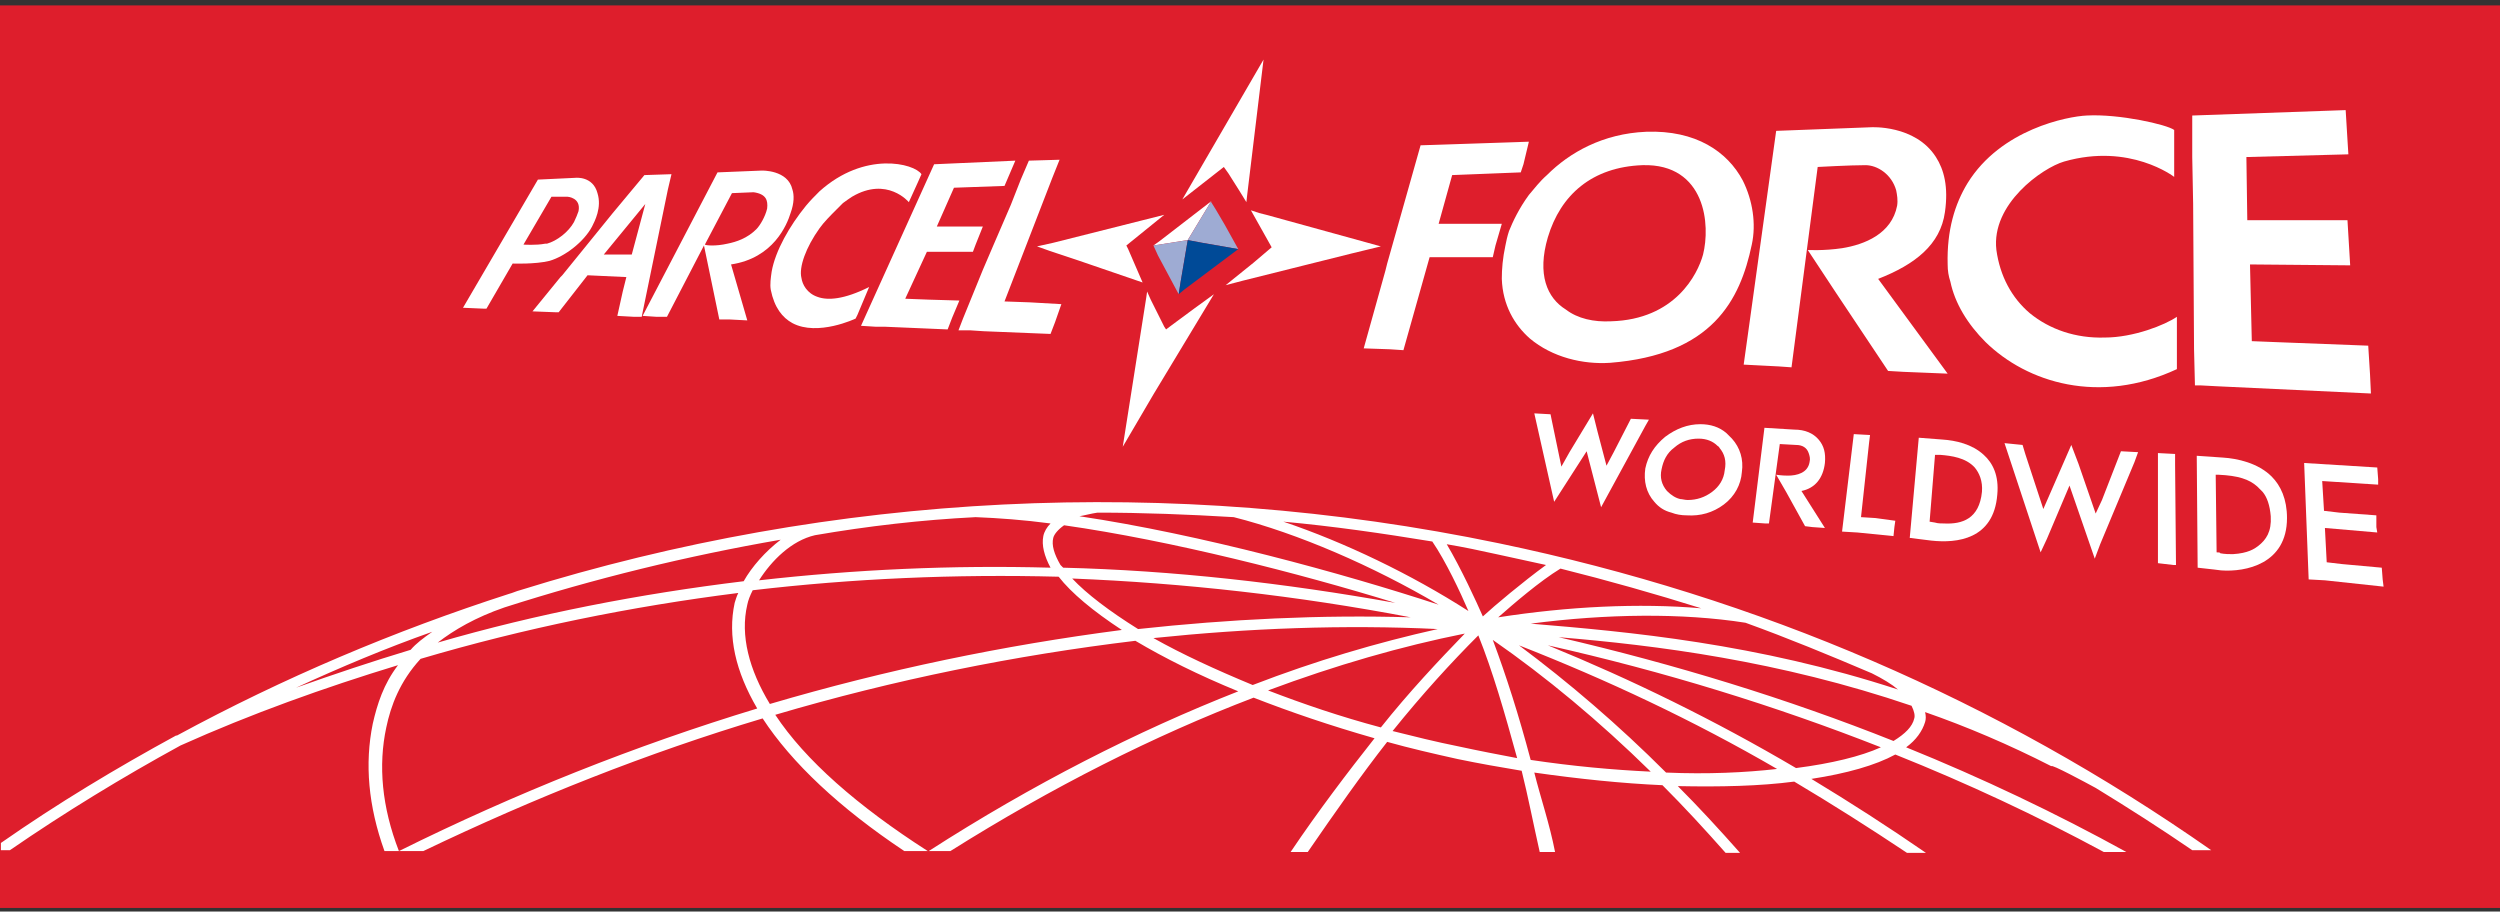 <svg xmlns="http://www.w3.org/2000/svg" width="277" height="101"><rect width="100%" height="100%" fill="#333333" stroke="none"/><g fill="none" fill-rule="evenodd" class="symbols"><g class="symbols__parcelforce"><path fill="#DE1E2C" class="symbols__parcelforce__rectangle" d="M0 .6h277v100H0z"/><g fill-rule="nonzero" class="symbols__parcelforce__group"><path fill="#FFF" d="M209.8 82.1c-11.8-4.7-24.2-8.5-37.1-11.5 10.8.9 24.4 2.6 39.1 7.6.3.6.4 1.1.3 1.4-.2.9-1 1.7-2.3 2.5m-10.8 3c-9-5.3-18.2-9.8-27.5-13.6 12.9 2.9 25.2 6.7 36.9 11.3-2.2 1-5.5 1.8-9.4 2.3m-14.4.5c-5.3-5.3-10.8-10-16.3-14.1 9.7 3.8 19.3 8.3 28.6 13.7-3.5.4-7.7.6-12.3.4m-15-1.4c-1.3-4.9-2.7-9.3-4.2-13.3 5.9 4.1 11.8 9 17.5 14.6-4.2-.2-8.6-.6-13.3-1.3m-8-1.5c-2.5-.5-4.9-1.1-7.3-1.7 3.3-4.1 6.5-7.6 9.5-10.6 1.6 4 2.9 8.5 4.3 13.6-2.1-.4-4.2-.8-6.5-1.3m-8.6-2.1c-4.5-1.2-8.6-2.6-12.5-4.1 7.5-2.8 14.8-4.9 21.8-6.3-2.9 3-6.2 6.5-9.3 10.4m-25.2-9.9c10.6-1.1 21.1-1.5 31.5-1-6.7 1.5-13.5 3.5-20.5 6.2-4.1-1.7-7.8-3.4-11-5.2m-9-6.6c12.4.5 24.9 1.9 37.5 4.3-9.9-.3-20.1.2-30.2 1.3-3.2-2-5.7-3.9-7.3-5.6M85.3 78c-2.3-3.8-3.3-7.6-2.5-11 .1-.5.3-1 .6-1.6 11.1-1.3 22.4-1.8 33.9-1.5 1.4 1.8 3.8 3.8 7 5.9-13.1 1.7-26.1 4.4-39 8.2m-36.8-6.8c1.8-1.4 4.2-2.8 7.4-3.9 10-3.2 20.2-5.7 30.6-7.5-1.7 1.3-3.2 3-4.1 4.6-11.5 1.4-22.9 3.6-33.9 6.8m-3 .8c-4.3 1.3-8.5 2.7-12.7 4.2 5-2.3 10-4.4 15.1-6.2-1 .7-1.8 1.3-2.4 2m62.6-14.7c2.5.1 5.3.3 8.3.7-.4.4-.7.9-.8 1.4-.2 1 .1 2.2.8 3.5-10.9-.3-21.7.2-32.3 1.4 1.4-2.2 3.6-4.4 6.2-5 5.8-1 11.8-1.7 17.8-2m8.6 2.3c.1-.4.5-.9 1.2-1.4 11.9 1.7 26 5.3 36.7 8.6-12.3-2.2-24.6-3.6-36.8-3.9l-.3-.3c-.7-1.2-1-2.2-.8-3m4.9-2.8c5 0 10.1.2 15.1.5 7.1 1.8 15.4 5.4 22.7 9.7-10.7-3.5-26.4-7.8-39.8-9.8.6-.1 1.3-.3 2-.4m37.1 3.2c1.5 2.2 3.1 5.6 4 7.7-6.4-4.1-13.7-7.6-20.5-9.9 5.5.5 11 1.3 16.5 2.2m7.1 1.4c1.8.4 3.7.8 5.5 1.2-2.6 1.9-5.7 4.5-7 5.7-.7-1.6-2.4-5.3-4-8 1.8.3 3.7.7 5.5 1.1m22.7 6c-6.9-.6-14.8-.2-22.5 1 1.7-1.5 4.6-4 6.9-5.4 5.2 1.3 10.5 2.8 15.6 4.4m18.9 7.2c1.2.6 2.2 1.2 2.9 1.8-15.6-5.1-29.8-6.4-40.7-7.3 8.4-1.1 16.8-1.2 23.8-.1 4.7 1.7 9.3 3.6 14 5.6m24.8 12.7c3.6 2.2 7.2 4.5 10.7 6.9h2.1c-23.7-16.6-50.1-28-78.9-34-36.5-7.6-73.8-5.6-108.5 5.2-.4.1-.8.3-1.2.4-12.7 4.1-25 9.3-36.8 15.7h-.1C12.9 85.1 6.4 89 .1 93.4v.8h1C7.2 90 13.6 86.1 20 82.6c7.8-3.5 15.9-6.4 24.1-8.9-1.6 2.1-2.3 4.3-2.8 6.5-.9 4.4-.5 9.1 1.3 14.1h1.6c-1.9-4.9-2.3-9.5-1.4-13.7.5-2.4 1.5-5.1 3.8-7.6 11.5-3.4 23.3-5.8 35.2-7.3-.2.4-.3.8-.4 1.1-.8 3.7.1 7.6 2.5 11.7-13.5 4.1-26.8 9.4-39.7 15.8h2.7c12.3-5.9 24.9-10.9 37.6-14.7 3.2 4.9 8.5 9.9 15.7 14.7h2.6c-7.8-5-13.6-10.1-16.9-15.1 13.2-3.9 26.6-6.6 39.9-8.2 3.2 1.9 7 3.8 11.4 5.6-11.2 4.4-22.8 10.3-34.3 17.7h2.4c11.3-7.1 22.6-12.8 33.6-17 4.1 1.6 8.5 3.1 13.4 4.5-3 3.8-6.2 8-9.3 12.6h1.9c3.1-4.5 5.9-8.5 8.8-12.2 2.5.7 5.1 1.3 7.8 1.9 2.4.5 4.7.9 7.1 1.3.7 2.8 1.3 5.9 2 9h1.7c-.6-3.1-1.6-6-2.3-8.8 4.9.7 9.7 1.2 14.2 1.4 2.4 2.4 4.7 4.9 7 7.5h1.6c-2.3-2.6-4.6-5.1-6.9-7.4 4.7.1 9.1 0 12.9-.5 4.2 2.5 8.3 5.1 12.5 7.9h2.1c-4.2-2.9-8.4-5.6-12.7-8.2 3.9-.6 7.1-1.5 9.3-2.7 8 3.2 15.7 6.8 23.1 10.8h2.5c-7.8-4.3-16-8.2-24.4-11.6 1.1-.8 1.8-1.8 2.1-2.8.1-.3.1-.7 0-1.1 4.6 1.6 9.3 3.6 14 6-.1-.3 3.8 1.8 4.9 2.4M58 27.1l3.1-5.3h1.8s1.5.1 1.2 1.6c-.1.3-.3.8-.5 1.2-.6 1.1-1.9 2.1-3 2.4h-.2c-1 .2-2.4.1-2.4.1m-1.2 2.1s2.5.1 4.1-.3c1.7-.5 3.8-2.1 4.7-3.8.3-.6 1.1-2.1.6-3.7-.5-1.9-2.4-1.7-2.4-1.7l-4.2.2-8.3 14.2 2.3.1h.3l2.9-5" class="symbols__parcelforce__group__shape"/><path fill="#FFF" class="symbols__parcelforce__group__path" d="M209.9 58.4l.1-.7-2.2-.3-1.6-.1.9-8.3.1-.8-1.8-.1-1.3 10.8 1.7.1 4 .4z"/><path fill="#FFF" d="M171.5 26.3c1.4-4.7 4.9-7.8 10.5-8 3.5-.1 5.4 1.6 6.3 3.7.9 2.1.8 4.6.4 6.2-.6 2.2-3.1 7.2-10.2 7.4-1.9.1-3.7-.3-5-1.3-2.1-1.3-3.2-3.9-2-8m6.9 13.9c11.3-.9 14.4-6.9 15.7-13.1.5-2.3.1-4.9-1-7.1-1.7-3.2-5.2-5.6-10.7-5.4-4.8.2-8.5 2.3-11 4.8-.8.7-1.4 1.5-2 2.2-1.1 1.5-1.8 3-2.2 4-.2.6-.3 1.1-.4 1.6-.3 1.4-.4 2.6-.4 3.7.1 2.9 1.4 5.1 3.1 6.6 2.5 2.1 5.9 2.9 8.9 2.7" class="symbols__parcelforce__group__shape"/><path fill="#FFF" class="symbols__parcelforce__group__path" d="M158.4 28.5h7l.3-1.3.7-2.4h-7l1.5-5.4 7.6-.3.3-.9.6-2.5-12 .4-3.7 13.1-.2.8-2.4 8.6 2.9.1 1.5.1zm-41.8-8.8l.8-2-3.4.1-.9 2.1-1.1 2.8-1.9 4.4-1.2 2.8-2.2 5.4-.5 1.3h1.3l1.5.1 7.4.3.5-1.3.7-2-3.5-.2-2.8-.1zm-11.1 15.5l.8-1.9-3.4-.1-2.6-.1 2.4-5.2h5.1l.3-.8.8-2h-5.1l1.9-4.3 5.6-.2.3-.7.9-2.1-9 .4-8.1 17.9 1.6.1h1l7 .3zm-10.7.1l.2-.4 1.3-3.1c-2.8 1.4-4.6 1.5-5.7 1.1-1.2-.4-1.7-1.4-1.8-2.1-.3-1.2.5-3.4 2-5.5.5-.7 1.2-1.4 1.9-2.1l.1-.1.6-.6c.4-.3.7-.5 1-.7 3.9-2.3 6.3.6 6.3.6l1-2.2.4-.9c-.8-1.2-6.3-2.6-11.3 1.9-.5.5-1 1-1.5 1.6-1.8 2.2-3.4 5-3.8 7.3-.1.7-.2 1.4-.1 2 .4 2 1.3 3.1 2.4 3.7 2.8 1.5 7-.5 7-.5"/><path fill="#FFF" class="symbols__parcelforce__group__path" d="M125 27.6l-.2-.4 4.2-3.4-12.3 3.1-1.8.4 1.4.5 3.3 1.1 7 2.4zm13.1-5.2l.1-.9L140 6.6l-9 15.5 4.6-3.6.5.7 1.2 1.9zm-5.8 11.8l-2.3 1.7-.8.6-.2-.3-1.5-3-.4-.9-.1.7-2.6 16.5 3.4-5.8 6.7-11.1zm20.7-6.9l-12.7-3.5-.8-.2-.9-.3 2.3 4.1-2 1.7-3.1 2.5 1.9-.5 5.2-1.3 6.8-1.7zm90.1 11.4l.1 4h.6l1.9.1 17 .8-.1-2.1-.2-3.2-10.4-.4-2.5-.1-.2-8.5 11.1.1-.3-5H249l-.1-7 11.3-.3-.1-1.6-.2-3.3-17 .6v4.6l.1 5.2z"/><path fill="#FFF" class="symbols__parcelforce__group__path" d="M131.6 26.6l2.6-4.3-5.7 4.4-.7.5z"/><path fill="#FFF" d="M70 28.2h-3.1l4.6-5.6-1.5 5.6zm4-7.2l.4-1.7-3 .1-3.5 4.2-5.6 6.9-.2.2-3.1 3.8 2.6.1h.3l3.2-4.1 4.3.2-.4 1.6-.6 2.7 1.8.1h.9L74 21m6.6 6c-1.3.3-2.4.2-2.5.1l3-5.7 2.4-.1c1.4.2 1.6.9 1.5 1.8-.2.9-.8 1.9-1.2 2.3-1 1-2.2 1.4-3.2 1.6m.4 2.3c4.7-.7 6.2-4.4 6.6-5.7.4-1.1.4-2 .2-2.6-.5-2.2-3.4-2.1-3.4-2.1l-4.9.2L71.2 35l1.5.1h1.2l4.1-7.9 1.7 8.2h1.2l1.9.1-1.8-6.2" class="symbols__parcelforce__group__shape"/><path fill="#FFF" d="M216.1 31.2c.5 2.4 1.9 4.7 3.9 6.7 4.6 4.5 12.6 7 21.2 3v-5.8c-1.3.9-4.8 2.3-8 2.3-3.2.1-6.1-.9-8.3-2.7-2-1.7-3.3-4.1-3.7-7-.6-5.1 5.1-9.1 7.5-9.8 7.3-2.1 12.2 1.7 12.2 1.7v-5.2c-.8-.6-6.1-1.8-9.7-1.6-2.1.1-9.5 1.5-13.2 7.5-1.4 2.3-2.3 5.2-2.2 9 0 .7.1 1.3.3 1.9m-22.9 9.2l3.9.2 1.4.1 2.9-22.2s3.6-.2 5.3-.2c1.3 0 2.9 1 3.4 2.8.1.5.2 1.1.1 1.7-.6 3.1-3.6 4.3-6.1 4.7-2 .3-3.8.2-3.8.2l3.1 4.7 5.8 8.7 1.7.1 4.9.2-7.7-10.5c4.1-1.6 6.9-3.8 7.4-7.4.4-2.8-.1-4.7-1-6.1-2.3-3.6-7.2-3.3-7.2-3.3l-10.5.4-3 21.6-.6 4.3M264 64.2l-.1-1.3-4.4-.4-1.7-.2-.2-3.8 5.8.5-.1-.6v-1.3l-4.1-.3-1.7-.2-.2-3.3 6.2.4v-.6l-.1-1.3-8.1-.5.5 12.9 1.8.1 6.5.7z" class="symbols__parcelforce__group__path"/><path fill="#FFF" d="M245.6 61.2l-.1-8.6h.3c2.2.1 3.4.5 4.3 1.3l.6.6c.5.6.8 1.5.9 2.7.1 1.7-.5 2.6-1.4 3.3-.4.3-1.1.8-2.8.9-.4 0-.9 0-1.4-.1 0-.1-.2-.1-.4-.1m7.8-3.8c0-2.1-.7-3.6-1.7-4.6-1.5-1.5-3.8-2-5.4-2.1l-2.9-.2.1 12.4 1.8.2.8.1c2.7.2 7.3-.7 7.3-5.8" class="symbols__parcelforce__group__shape"/><path fill="#FFF" class="symbols__parcelforce__group__path" d="M241 51.5v-1.2l-1.9-.1v12.2l1.7.2h.3zm-58.3-5l-2-.1-1.9 3.7-.8 1.5-1-3.8-.5-2-2.6 4.3-.9 1.6-1.1-5.3-.1-.5-1.8-.1 2.2 9.8 3.6-5.6 1.6 6.2 4.9-9z"/><path fill="#FFF" d="M184.7 54.4c-.6-.7-.8-1.5-.6-2.4.2-1 .6-1.8 1.4-2.4.8-.7 1.7-1 2.7-1 .9 0 1.6.3 2.1.8.1.1.2.1.2.2.6.7.8 1.5.6 2.5-.1 1-.6 1.8-1.4 2.4-.8.6-1.7.9-2.7.9-.3 0-.6-.1-.8-.1-.5-.1-1-.4-1.5-.9m6.3 1.5c1.2-.9 1.9-2.2 2-3.6.2-1.4-.2-2.7-1.1-3.7l-.6-.6c-.8-.7-1.8-1-2.9-1-1.4 0-2.7.5-3.9 1.4-1.2 1-1.9 2.1-2.2 3.5-.2 1.4.1 2.7 1 3.7.5.6 1.1 1 1.9 1.2.5.2 1.1.3 1.7.3 1.5.1 2.9-.3 4.1-1.2" class="symbols__parcelforce__group__shape"/><path fill="#FFF" d="M199.6 54.4c1.5-.3 2.4-1.4 2.6-3.1.1-1.1-.1-1.9-.7-2.6-.6-.7-1.5-1.1-2.7-1.1l-3.3-.2-1.3 10.5 1.4.1h.4l1.2-8.8 1.8.1c.7 0 1.2.3 1.4.9.1.3.2.6.1 1-.2 1.2-1.4 1.5-2.4 1.5-.7 0-1.3-.1-1.3-.1l1.1 1.9 2.1 3.8.8.1 1.4.1-2.6-4.1" class="symbols__parcelforce__group__path"/><path fill="#FFF" d="M214.4 50.4h.6c1.2.1 2.8.3 3.8 1.4.5.6.9 1.5.8 2.7-.3 3-2.2 3.6-4.2 3.5-.3 0-.7 0-1-.1l-.6-.1.6-7.4zm6.9 4.4c.2-2.1-.5-3.5-1.5-4.4-1.3-1.2-3.1-1.6-4.6-1.7l-2.6-.2-1 11.1 1.6.2.8.1c2.8.3 6.9-.1 7.3-5.1" class="symbols__parcelforce__group__shape"/><path fill="#FFF" class="symbols__parcelforce__group__path" d="M236.9 50.1L235 50l-2.1 5.4-.7 1.5-1.9-5.5-.8-2.1-3.1 7.1-2-6.1-.3-1-2-.2 4 12.1.7-1.5 2.5-5.9.9 2.6 1.9 5.5.6-1.6 3.8-9.1z"/><path fill="#9EABD3" class="symbols__parcelforce__group__path" d="M130.8 31.3l.8-4.7-3.8.6.5 1.1 2.3 4.3z"/><path fill="#9EABD3" class="symbols__parcelforce__group__path" d="M133.2 26.9l4 .7-1.5-2.7-1-1.7-.5-.8v-.1l-2.6 4.3z"/><path fill="#004A97" class="symbols__parcelforce__group__path" d="M131.6 26.6l-.8 4.7-.2 1.3.6-.5 6-4.5-4-.7z"/></g></g></g></svg>